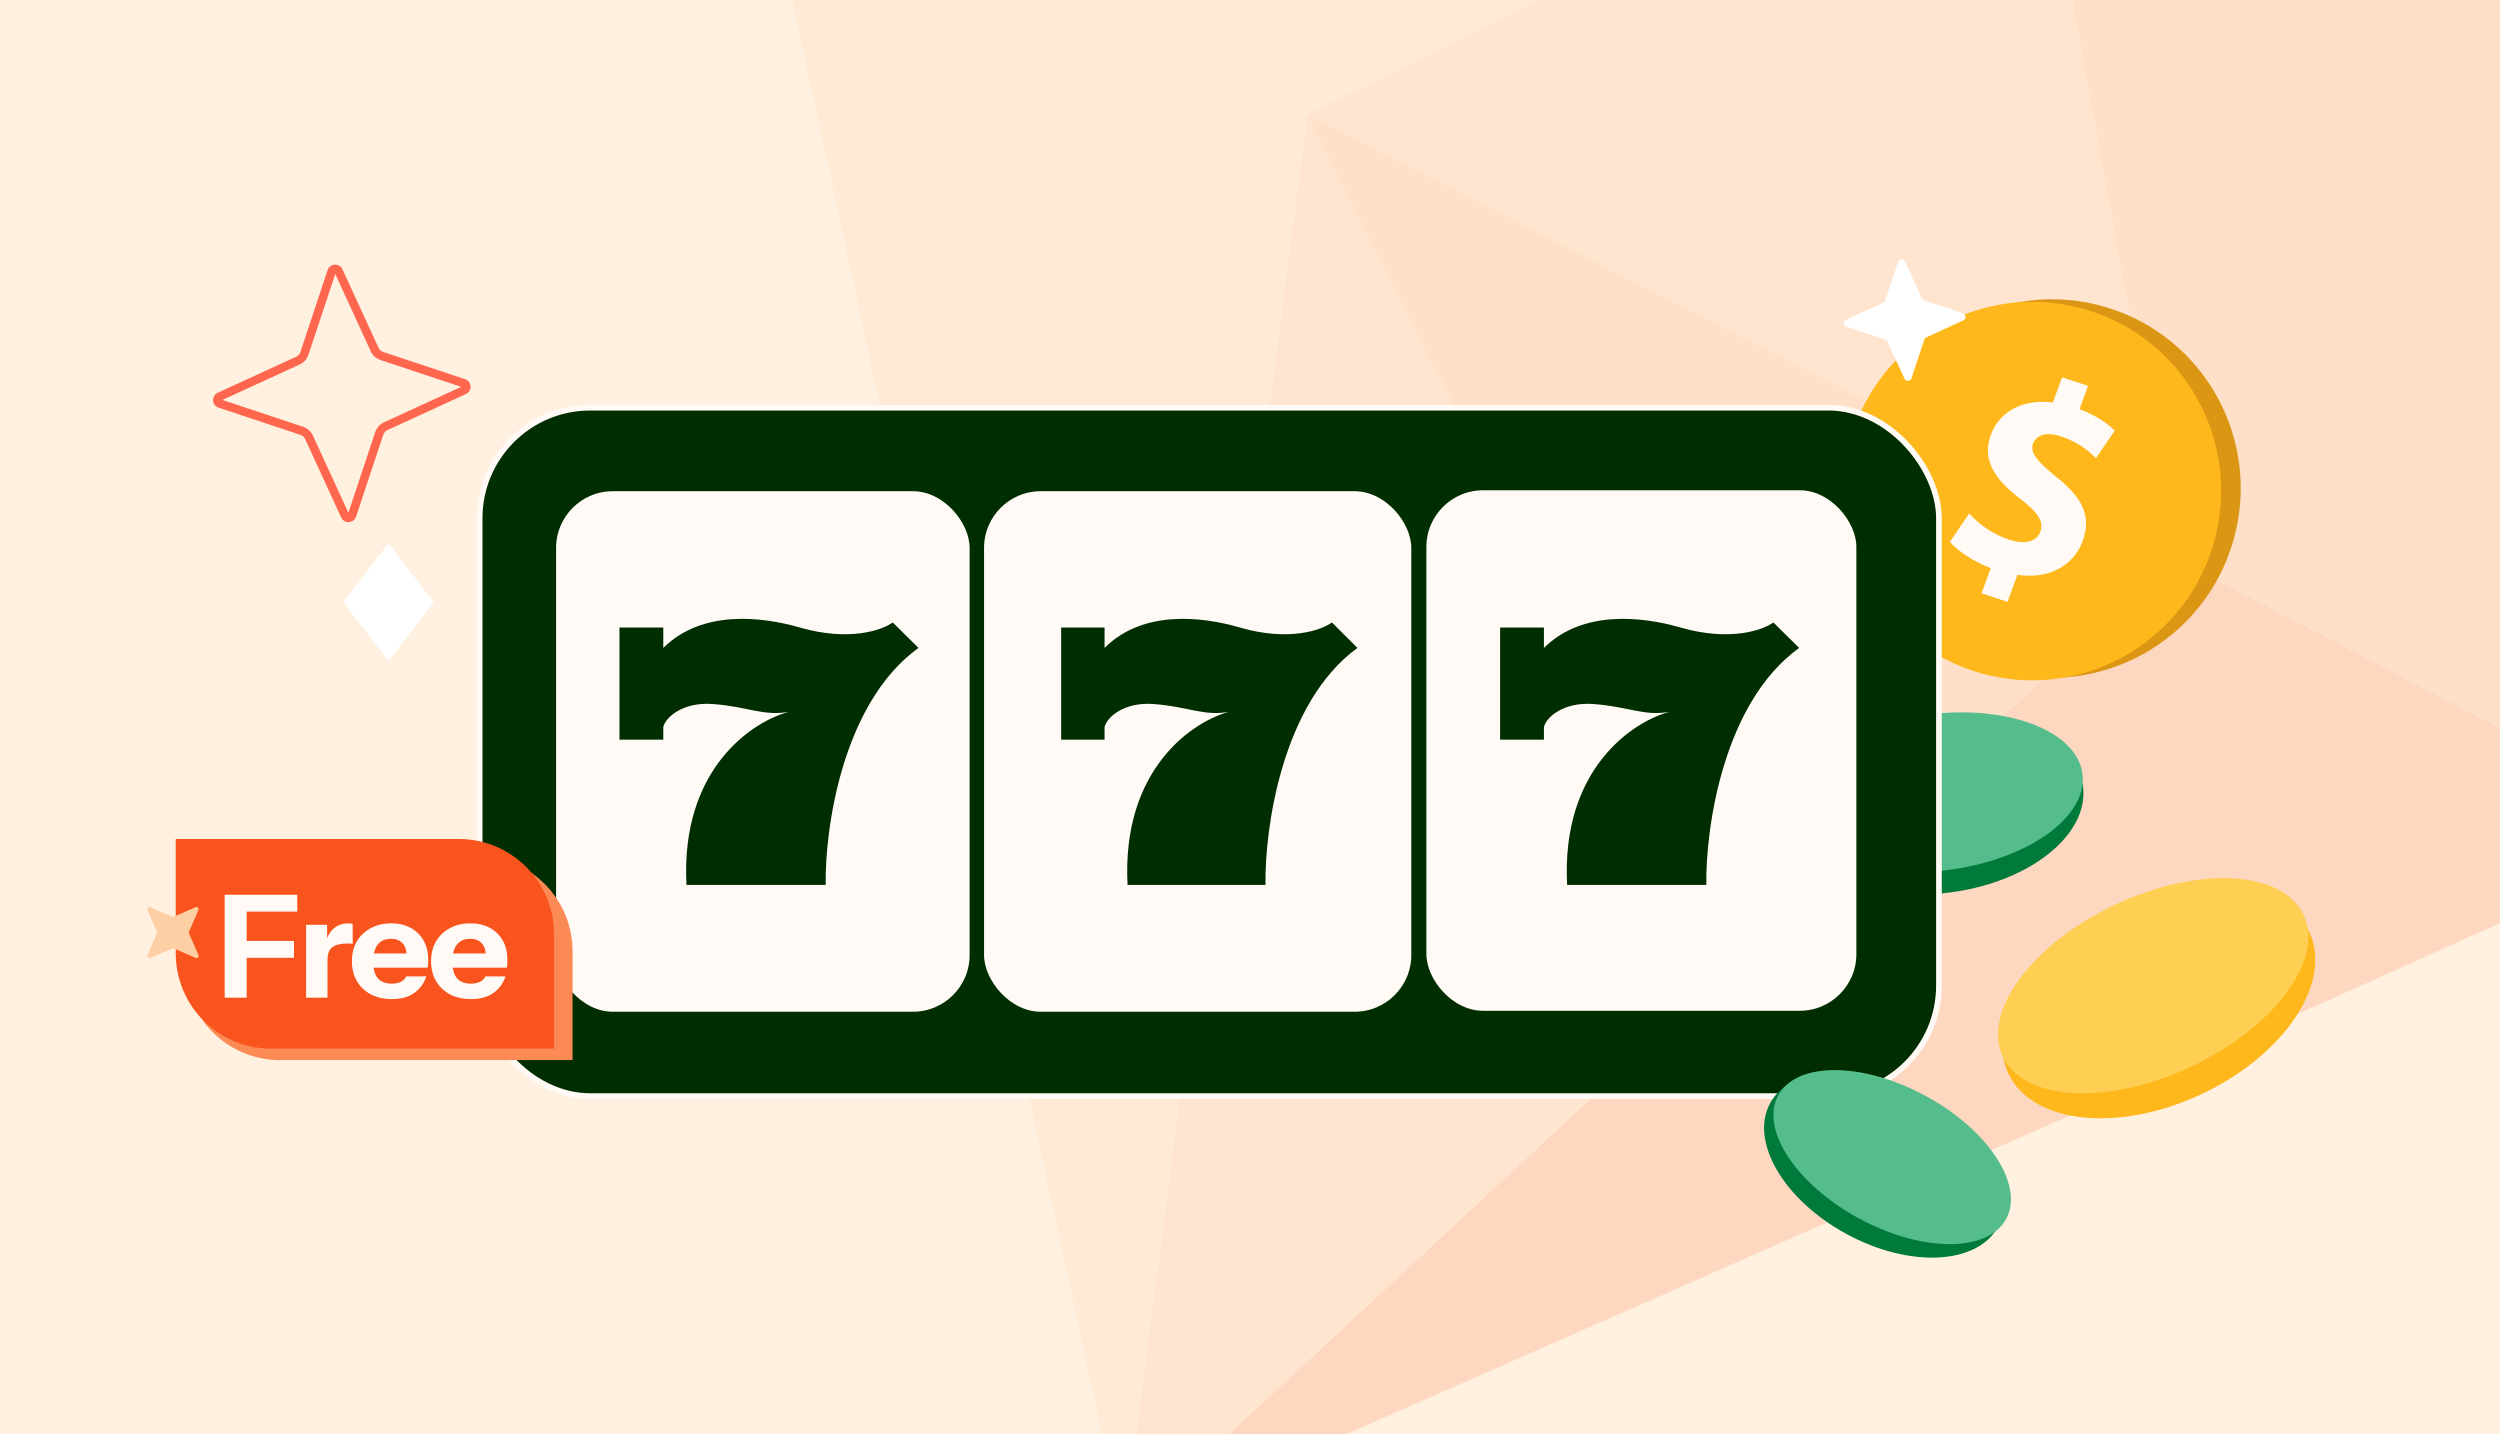 <svg width="441" height="253" viewBox="0 0 441 253" fill="none" xmlns="http://www.w3.org/2000/svg">
<rect x="0" y="0" width="441" height="253" fill="#333333" stroke="none"/>
<g clip-path="url(#clip0_11516_24184)">
<rect width="441" height="253" fill="#FFF0DF"/>
<g opacity="0.16">
<path d="M383.455 98.32L337.306 141.236L368.011 195.672L476.436 146.887L383.455 98.32Z" fill="#F9541D"/>
<path d="M247.495 -98.919L286.521 -7.419L357.779 -42.615L247.495 -98.919Z" fill="#FB8A54"/>
<path d="M230.592 20.137L383.624 98.34L357.782 -42.614L230.592 20.137Z" fill="#FDAB76"/>
<path d="M197.963 270.392L368.036 195.502L337.309 141.236L197.963 270.392Z" fill="#F9541D"/>
<path d="M198.155 270.243L306.046 170.129L230.594 20.137L198.155 270.243Z" fill="#FDAB76"/>
<path d="M230.587 20.135L133.397 -29.51L198.125 270.411L230.587 20.135Z" fill="#FECEA4"/>
<path d="M230.589 20.136L306.018 170.298L383.449 98.317L230.589 20.136Z" fill="#FB8A54"/>
<path d="M133.227 -29.531L230.588 20.136L286.521 -7.418L247.643 -98.725L133.227 -29.531Z" fill="#FECEA4"/>
<path d="M469.279 14.473L357.79 -42.609L383.452 98.318L476.412 147.056L469.279 14.473Z" fill="#FB8A54"/>
</g>
<path d="M352.717 118.27C370.395 123.355 388.857 113.11 393.955 95.387C399.053 77.665 388.855 59.176 371.178 54.091C353.5 49.007 335.037 59.252 329.94 76.974C324.842 94.697 335.04 113.185 352.717 118.27Z" fill="#DB9614"/>
<path d="M349.259 118.712C366.937 123.796 385.399 113.551 390.497 95.829C395.595 78.106 385.397 59.618 367.72 54.533C350.042 49.448 331.579 59.693 326.482 77.416C321.384 95.138 331.582 113.627 349.259 118.712Z" fill="#FFB81C"/>
<path d="M349.545 104.668L351.172 100.221C348.091 99.047 345.36 97.202 343.959 95.588L347.365 90.574C348.935 92.297 351.335 94.189 354.374 95.193C357.041 96.071 359.238 95.643 359.925 93.772C360.576 91.995 359.491 90.377 356.459 88.066C352.072 84.732 349.515 81.264 351.175 76.725C352.682 72.607 356.761 70.333 362.124 70.999L363.751 66.552L368.332 68.063L366.825 72.181C369.907 73.355 371.771 74.704 373.041 75.961L369.751 80.803C368.723 79.888 366.966 78.101 363.598 76.99C360.559 75.989 359.099 76.974 358.618 78.284C358.053 79.829 359.329 81.351 362.757 84.159C367.603 87.96 368.906 91.273 367.365 95.485C365.841 99.652 361.596 102.236 355.875 101.4L354.128 106.173L349.547 104.663L349.545 104.668Z" fill="#FFFAF5"/>
<ellipse cx="341.938" cy="141.974" rx="25.704" ry="15.593" transform="rotate(-7.23 341.938 141.974)" fill="#007A3B"/>
<ellipse cx="341.848" cy="139.758" rx="25.704" ry="13.829" transform="rotate(-7.23 341.848 139.758)" fill="#55BD8B"/>
<ellipse cx="380.815" cy="176.885" rx="29.331" ry="17.794" transform="rotate(-25.236 380.815 176.885)" fill="#FFB81C"/>
<ellipse cx="379.82" cy="173.874" rx="29.331" ry="15.781" transform="rotate(-25.236 379.82 173.874)" fill="#FFCF54"/>
<rect x="84.609" y="71.916" width="257.421" height="121.436" rx="19.5" fill="#002E00" stroke="#FFFAF5"/>
<rect x="97.095" y="85.651" width="74.946" height="93.819" rx="11" fill="#FFFAF5" stroke="#002E00" stroke-width="2"/>
<rect x="172.588" y="85.651" width="77.365" height="93.819" rx="11" fill="#FFFAF5" stroke="#002E00" stroke-width="2"/>
<rect x="250.615" y="85.483" width="77.849" height="93.819" rx="11" fill="#FFFAF5" stroke="#002E00" stroke-width="2"/>
<path d="M117.003 110.697V114.293C123.824 107.55 134.283 108.73 141.104 110.697C149.835 113.214 155.655 111.146 157.474 109.798L162.021 114.293C148.561 124.004 145.499 146.214 145.651 156.105H121.095C120.004 135.604 132.767 127.181 139.285 125.533C134.737 126.432 132.009 124.634 125.643 124.185C120.55 123.825 117.458 126.432 117.003 128.231V130.478H109.272V110.697H117.003Z" fill="#002E00"/>
<path d="M194.847 110.697V114.293C201.605 107.55 211.968 108.73 218.727 110.697C227.377 113.214 233.145 111.146 234.947 109.798L239.452 114.293C226.116 124.004 223.082 146.214 223.232 156.105H198.902C197.821 135.604 210.466 127.181 216.924 125.533C212.419 126.432 209.716 124.634 203.408 124.185C198.361 123.825 195.298 126.432 194.847 128.231V130.478H187.188V110.697H194.847Z" fill="#002E00"/>
<path d="M272.35 110.697V114.293C279.171 107.55 289.629 108.73 296.45 110.697C305.181 113.214 311.002 111.146 312.821 109.798L317.368 114.293C303.908 124.004 300.846 146.214 300.998 156.105H276.442C275.351 135.604 288.114 127.181 294.631 125.533C290.084 126.432 287.356 124.634 280.989 124.185C275.896 123.825 272.804 126.432 272.35 128.231V130.478H264.619V110.697H272.35Z" fill="#002E00"/>
<path d="M76.528 106.235L68.547 95.828L60.559 106.23L68.54 116.637L76.528 106.235Z" fill="white"/>
<path fill-rule="evenodd" clip-rule="evenodd" d="M67.122 63.509L67.115 63.507C66.364 63.249 65.734 62.698 65.397 61.959L59.139 48.335L54.41 62.572L54.408 62.579C54.15 63.33 53.599 63.961 52.86 64.297C52.859 64.298 52.857 64.298 52.856 64.299L39.236 70.555L53.474 75.284L53.48 75.287C54.231 75.544 54.862 76.096 55.198 76.835C55.199 76.836 55.199 76.837 55.2 76.838L61.456 90.459L66.185 76.221L66.188 76.214C66.445 75.463 66.997 74.833 67.736 74.496C67.737 74.496 67.738 74.495 67.739 74.495L81.36 68.239L67.122 63.509ZM82.184 69.511C83.352 68.967 83.249 67.286 82.039 66.884L67.602 62.088C67.225 61.959 66.921 61.686 66.762 61.336L60.412 47.511C59.868 46.343 58.187 46.445 57.785 47.655L52.989 62.093C52.86 62.469 52.587 62.774 52.236 62.933L38.412 69.283C37.244 69.826 37.346 71.507 38.556 71.91L52.994 76.706C53.37 76.835 53.675 77.107 53.834 77.458L60.184 91.283C60.727 92.451 62.408 92.348 62.811 91.138L67.607 76.701C67.736 76.324 68.008 76.02 68.359 75.861L82.184 69.511Z" fill="#FF664E"/>
<ellipse cx="332.351" cy="205.495" rx="22.866" ry="13.871" transform="rotate(28.447 332.351 205.495)" fill="#007A3B"/>
<ellipse cx="333.782" cy="204.115" rx="22.866" ry="12.303" transform="rotate(28.447 333.782 204.115)" fill="#55BD8B"/>
<path d="M339.447 53.004L346.266 55.269C346.838 55.459 346.886 56.253 346.334 56.51L339.805 59.509C339.639 59.584 339.511 59.728 339.45 59.906L337.185 66.724C336.995 67.296 336.2 67.344 335.944 66.793L332.945 60.263C332.87 60.098 332.726 59.969 332.548 59.908L325.729 57.643C325.158 57.453 325.109 56.659 325.661 56.402L332.19 53.403C332.356 53.328 332.485 53.184 332.546 53.006L334.811 46.187C335.001 45.616 335.795 45.568 336.052 46.119L339.051 52.648C339.126 52.814 339.27 52.943 339.447 53.004Z" fill="white"/>
<path d="M32.603 151H84.194C93.476 151 101 158.525 101 167.807V187H49.41C40.128 187 32.603 179.475 32.603 170.193V151Z" fill="#FB8A54"/>
<path d="M31 148H80.929C90.211 148 97.736 155.525 97.736 164.807V184.975H47.807C38.525 184.975 31 177.45 31 168.168V148Z" fill="#F9541D"/>
<path d="M39.629 175.987V157.836H43.511V175.987H39.629ZM41.444 168.954V165.979H51.856V168.954H41.444ZM41.444 160.811V157.836H52.435V160.811H41.444ZM53.995 175.987V163.13H57.7V166.155H57.776V175.987H53.995ZM57.776 169.281L57.448 166.231C57.751 165.139 58.247 164.307 58.936 163.735C59.625 163.164 60.482 162.878 61.507 162.878C61.826 162.878 62.062 162.912 62.213 162.979V166.508C62.129 166.475 62.011 166.458 61.86 166.458C61.709 166.441 61.524 166.433 61.305 166.433C60.095 166.433 59.205 166.651 58.633 167.088C58.062 167.508 57.776 168.239 57.776 169.281ZM69.136 176.239C67.708 176.239 66.464 175.962 65.405 175.407C64.346 174.836 63.523 174.046 62.935 173.038C62.363 172.029 62.078 170.87 62.078 169.559C62.078 168.231 62.363 167.071 62.935 166.08C63.523 165.071 64.338 164.29 65.38 163.735C66.422 163.164 67.632 162.878 69.01 162.878C70.338 162.878 71.489 163.147 72.464 163.685C73.439 164.223 74.195 164.97 74.733 165.928C75.271 166.886 75.54 168.013 75.54 169.307C75.54 169.576 75.531 169.828 75.514 170.063C75.498 170.281 75.472 170.492 75.439 170.693H64.296V168.197H72.388L71.733 168.651C71.733 167.609 71.481 166.844 70.977 166.357C70.489 165.853 69.817 165.601 68.96 165.601C67.968 165.601 67.195 165.937 66.641 166.609C66.103 167.281 65.834 168.29 65.834 169.634C65.834 170.945 66.103 171.92 66.641 172.559C67.195 173.197 68.019 173.517 69.111 173.517C69.716 173.517 70.237 173.416 70.674 173.214C71.111 173.013 71.439 172.685 71.657 172.231H75.212C74.792 173.475 74.069 174.458 73.044 175.181C72.035 175.886 70.733 176.239 69.136 176.239ZM83.102 176.239C81.674 176.239 80.43 175.962 79.371 175.407C78.312 174.836 77.489 174.046 76.901 173.038C76.329 172.029 76.043 170.87 76.043 169.559C76.043 168.231 76.329 167.071 76.901 166.08C77.489 165.071 78.304 164.29 79.346 163.735C80.388 163.164 81.598 162.878 82.976 162.878C84.304 162.878 85.455 163.147 86.43 163.685C87.405 164.223 88.161 164.97 88.699 165.928C89.237 166.886 89.506 168.013 89.506 169.307C89.506 169.576 89.497 169.828 89.48 170.063C89.464 170.281 89.438 170.492 89.405 170.693H78.262V168.197H86.354L85.699 168.651C85.699 167.609 85.447 166.844 84.943 166.357C84.455 165.853 83.783 165.601 82.926 165.601C81.934 165.601 81.161 165.937 80.606 166.609C80.069 167.281 79.8 168.29 79.8 169.634C79.8 170.945 80.069 171.92 80.606 172.559C81.161 173.197 81.985 173.517 83.077 173.517C83.682 173.517 84.203 173.416 84.64 173.214C85.077 173.013 85.405 172.685 85.623 172.231H89.178C88.758 173.475 88.035 174.458 87.01 175.181C86.001 175.886 84.699 176.239 83.102 176.239Z" fill="#FFFAF5"/>
<path d="M30.672 161.686L34.493 160.033C34.813 159.895 35.142 160.217 35.002 160.54L33.343 164.346C33.3 164.442 33.3 164.554 33.343 164.654L35.002 168.46C35.142 168.779 34.817 169.105 34.493 168.967L30.672 167.314C30.576 167.272 30.464 167.272 30.363 167.314L26.543 168.967C26.222 169.105 25.894 168.783 26.033 168.46L27.693 164.654C27.735 164.558 27.735 164.446 27.693 164.346L26.033 160.54C25.894 160.221 26.218 159.895 26.543 160.033L30.363 161.686C30.46 161.728 30.572 161.728 30.672 161.686Z" fill="#FECEA4"/>
</g>
<defs>
<clipPath id="clip0_11516_24184">
<rect width="441" height="253" fill="white"/>
</clipPath>
</defs>
</svg>
